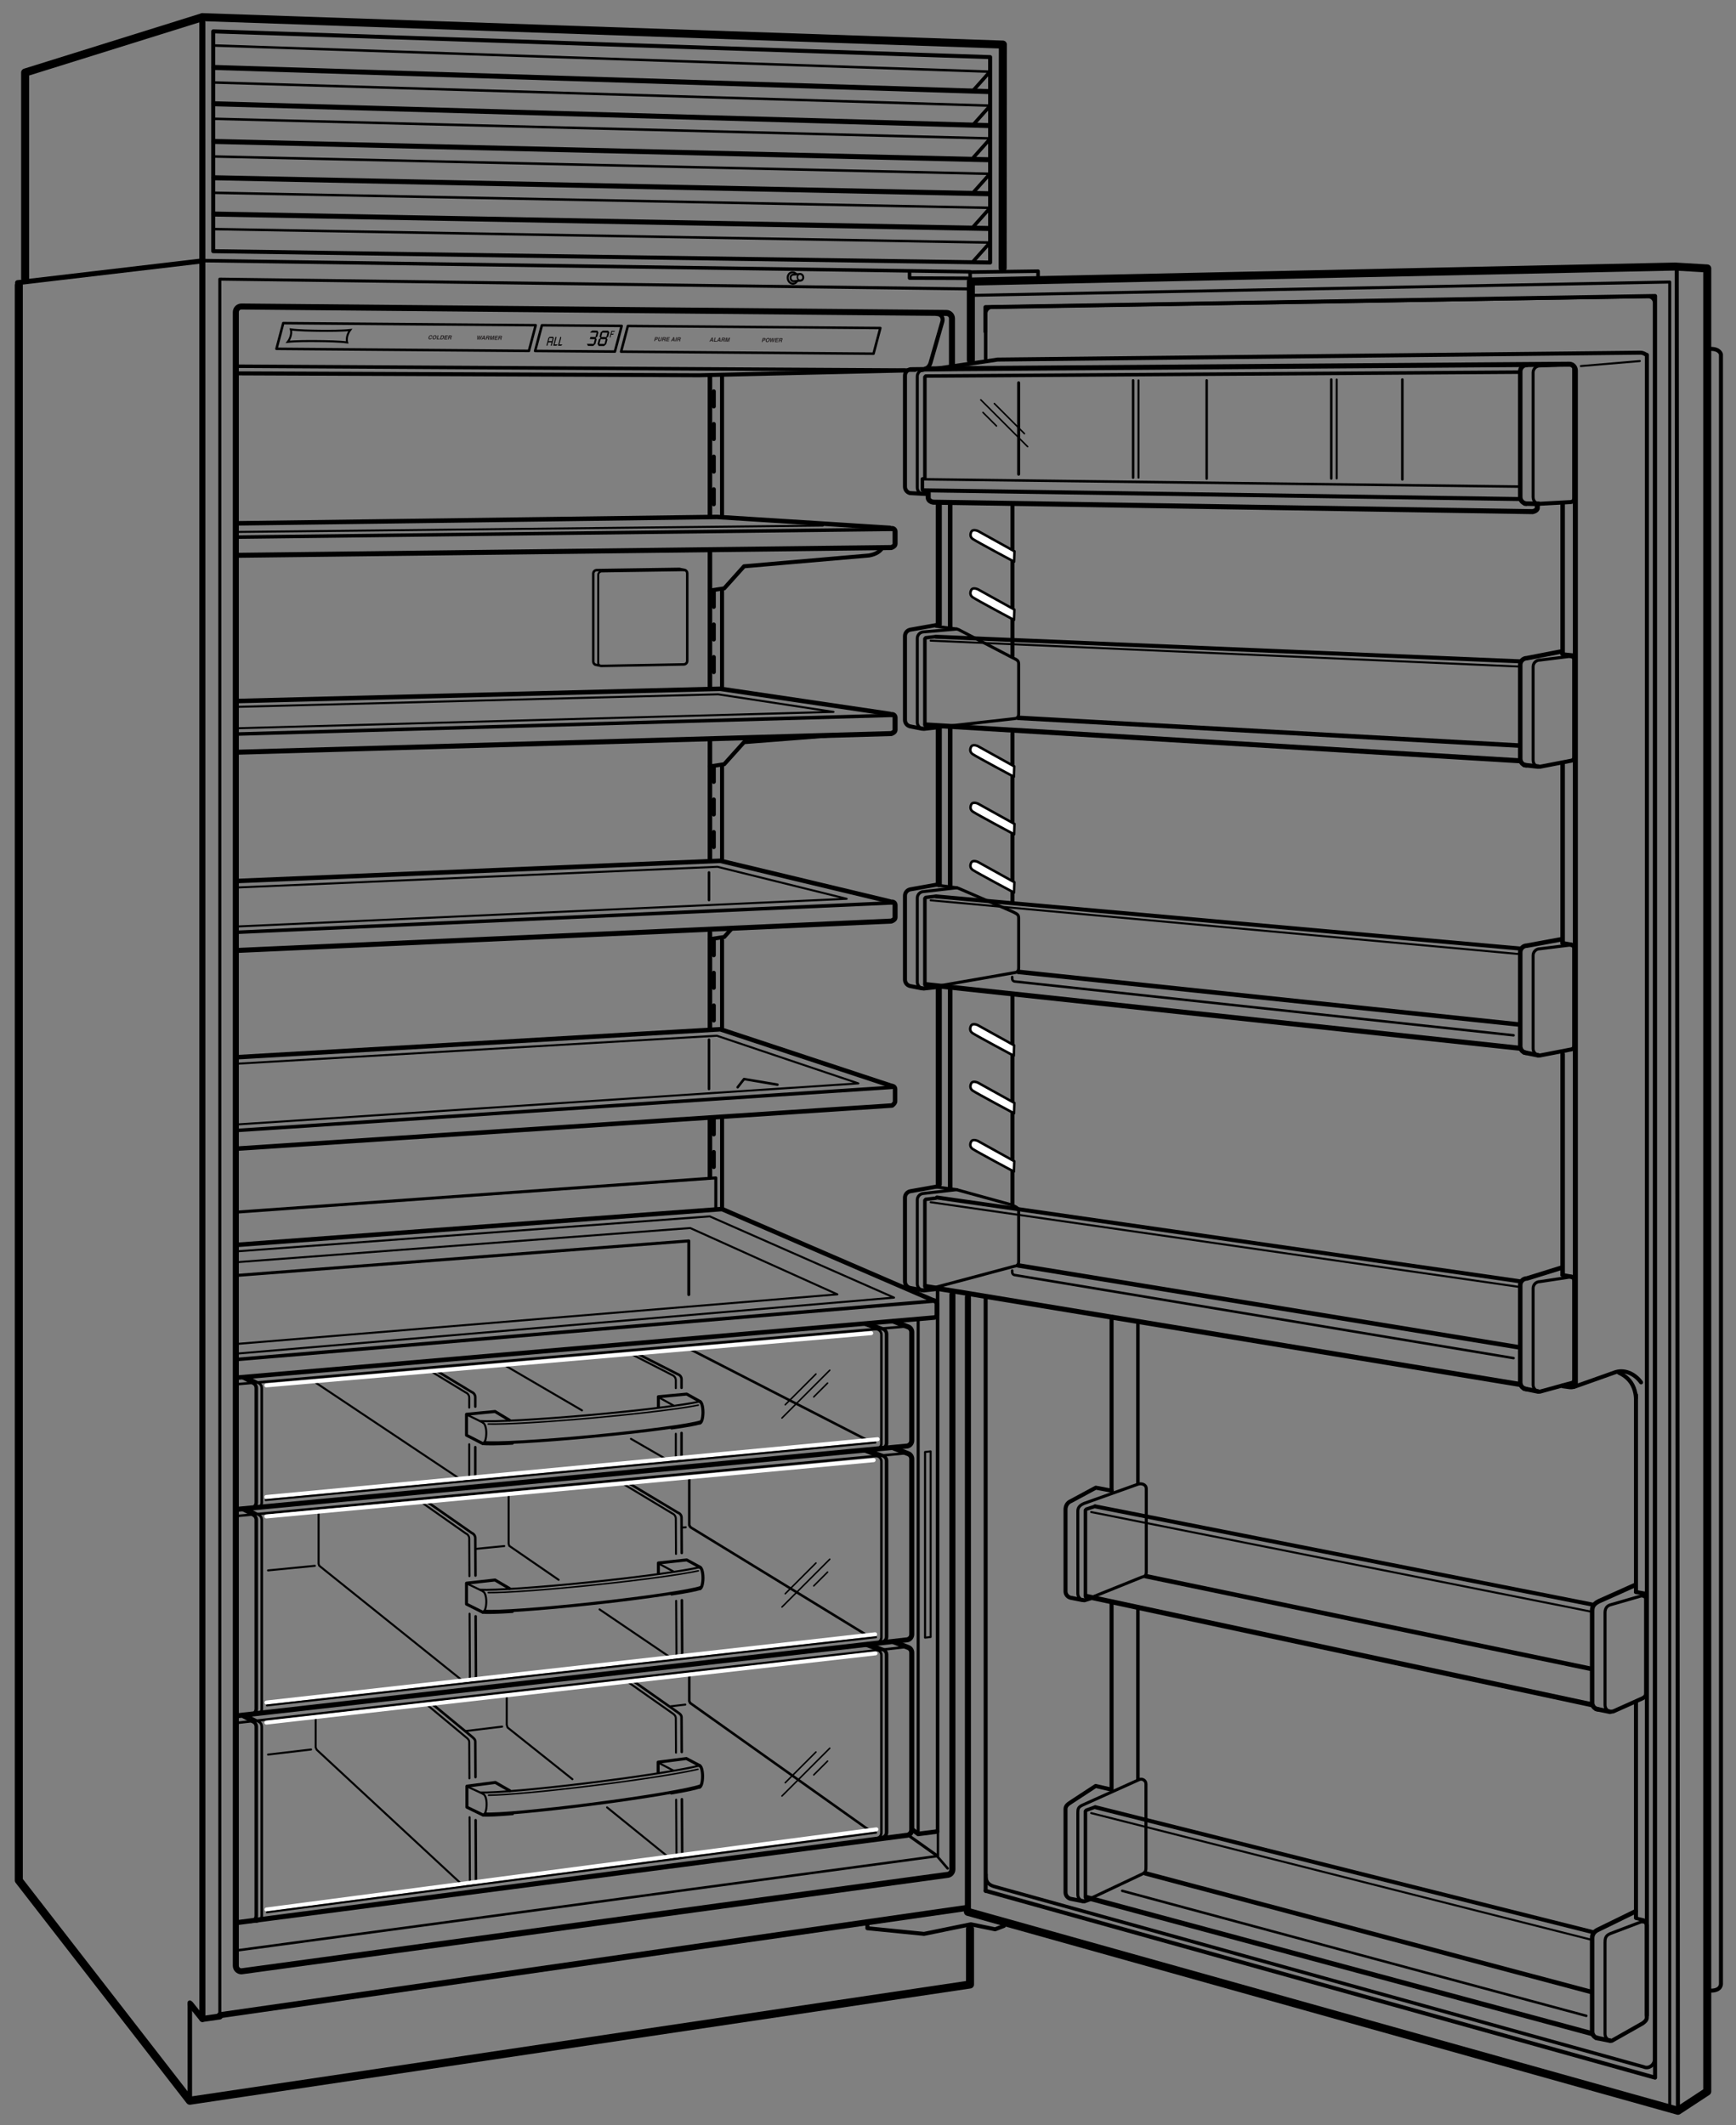<svg xmlns="http://www.w3.org/2000/svg" width="346" height="423.5"><rect width="100%" height="100%" fill="#808080" stroke="none"/><polygon fill="none" stroke="#000" stroke-width=".8" stroke-linecap="round" stroke-linejoin="round" stroke-miterlimit="2" points="197.344,52.32 197.344,11.383 42.503,6.25 42.503,50.062"/><line fill="none" stroke="#000" stroke-width=".7" stroke-linecap="round" stroke-linejoin="round" stroke-miterlimit="2" x1="40.312" y1="51.938" x2="193.333" y2="54.158"/><polyline fill="none" stroke="#000" stroke-width="1.6" stroke-linecap="round" stroke-linejoin="round" stroke-miterlimit="2" points="40.378,3.416 5.011,14.458 5.011,55.5"/><line fill="none" stroke="#000" stroke-width="1.2" stroke-linecap="round" stroke-linejoin="round" stroke-miterlimit="2" x1="40.336" y1="402.375" x2="40.327" y2="4.458"/><polyline fill="none" stroke="#000" stroke-width="1.6" stroke-linecap="round" stroke-linejoin="round" stroke-miterlimit="2" points="193.334,384.396 193.334,395.501 37.833,418.666 3.75,374.75 3.75,56.833"/><polyline fill="none" stroke="#000" stroke-width="1.2" stroke-linecap="round" stroke-linejoin="round" stroke-miterlimit="2" points="43.794,401.879 40.336,402.375 37.958,399.417"/><line fill="none" stroke="#000" stroke-width="1.2" stroke-linecap="round" stroke-linejoin="round" stroke-miterlimit="2" x1="192.667" y1="380.25" x2="43.794" y2="401.629"/><line fill="none" stroke="#000" stroke-width=".9" stroke-linecap="round" stroke-linejoin="round" stroke-miterlimit="2" x1="37.833" y1="399.125" x2="37.833" y2="418.666"/><polyline fill="none" stroke="#000" stroke-width="1.6" stroke-linecap="round" stroke-linejoin="round" stroke-miterlimit="2" points="40.378,3.416 199.881,8.887 199.837,53.417"/><line fill="none" stroke="#000" stroke-width=".7" stroke-linecap="round" stroke-linejoin="round" stroke-miterlimit="2" x1="197.17" y1="14.434" x2="194.041" y2="17.947"/><line fill="none" stroke="#000" stroke-width=".7" stroke-linecap="round" stroke-linejoin="round" stroke-miterlimit="2" x1="197.17" y1="21.265" x2="194.041" y2="24.779"/><line fill="none" stroke="#000" stroke-width=".7" stroke-linecap="round" stroke-linejoin="round" stroke-miterlimit="2" x1="197.17" y1="27.844" x2="194.041" y2="31.356"/><line fill="none" stroke="#000" stroke-width=".7" stroke-linecap="round" stroke-linejoin="round" stroke-miterlimit="2" x1="197.17" y1="34.781" x2="194.041" y2="38.294"/><line fill="none" stroke="#000" stroke-width=".7" stroke-linecap="round" stroke-linejoin="round" stroke-miterlimit="2" x1="197.17" y1="41.612" x2="194.041" y2="45.126"/><line fill="none" stroke="#000" stroke-width=".7" stroke-linecap="round" stroke-linejoin="round" stroke-miterlimit="2" x1="197.17" y1="48.498" x2="194.041" y2="52.011"/><line fill="none" stroke="#000" stroke-linecap="round" stroke-linejoin="round" stroke-miterlimit="2" x1="42.666" y1="13.444" x2="196.916" y2="18.247"/><line fill="none" stroke="#000" stroke-linecap="round" stroke-linejoin="round" stroke-miterlimit="2" x1="42.666" y1="20.68" x2="196.916" y2="25.025"/><line fill="none" stroke="#000" stroke-linecap="round" stroke-linejoin="round" stroke-miterlimit="2" x1="42.666" y1="28.193" x2="196.916" y2="31.833"/><line fill="none" stroke="#000" stroke-linecap="round" stroke-linejoin="round" stroke-miterlimit="2" x1="42.666" y1="35.427" x2="196.916" y2="38.612"/><line fill="none" stroke="#000" stroke-linecap="round" stroke-linejoin="round" stroke-miterlimit="2" x1="42.666" y1="42.663" x2="196.916" y2="45.532"/><line fill="none" stroke="#000" stroke-width=".5" stroke-linecap="round" stroke-linejoin="round" stroke-miterlimit="2" x1="42.503" y1="9.062" x2="197.043" y2="14.275"/><line fill="none" stroke="#000" stroke-width=".5" stroke-linecap="round" stroke-linejoin="round" stroke-miterlimit="2" x1="42.503" y1="16.436" x2="197.344" y2="21.054"/><line fill="none" stroke="#000" stroke-width=".5" stroke-linecap="round" stroke-linejoin="round" stroke-miterlimit="2" x1="42.503" y1="23.671" x2="197.344" y2="27.579"/><line fill="none" stroke="#000" stroke-width=".5" stroke-linecap="round" stroke-linejoin="round" stroke-miterlimit="2" x1="42.503" y1="31.185" x2="197.344" y2="34.64"/><line fill="none" stroke="#000" stroke-width=".5" stroke-linecap="round" stroke-linejoin="round" stroke-miterlimit="2" x1="42.503" y1="38.42" x2="197.344" y2="41.418"/><line fill="none" stroke="#000" stroke-width=".5" stroke-linecap="round" stroke-linejoin="round" stroke-miterlimit="2" x1="42.503" y1="45.655" x2="197.344" y2="48.338"/><line fill="none" stroke="#000" stroke-width=".5" stroke-linecap="round" stroke-linejoin="round" stroke-miterlimit="2" x1="186.834" y1="369.999" x2="188.875" y2="372.375"/><line fill="none" stroke="#000" stroke-width=".8" stroke-linecap="round" stroke-linejoin="round" stroke-miterlimit="2" x1="143.915" y1="222.554" x2="143.917" y2="240.958"/><line fill="none" stroke="#000" stroke-width=".8" stroke-linecap="round" stroke-linejoin="round" stroke-miterlimit="2" x1="143.912" y1="187.375" x2="143.914" y2="204.786"/><line fill="none" stroke="#000" stroke-width=".8" stroke-linecap="round" stroke-linejoin="round" stroke-miterlimit="2" x1="143.91" y1="152.479" x2="143.911" y2="171.125"/><line fill="none" stroke="#000" stroke-width=".8" stroke-linecap="round" stroke-linejoin="round" stroke-miterlimit="2" x1="143.909" y1="117.432" x2="143.909" y2="136.799"/><line fill="none" stroke="#000" stroke-width=".8" stroke-linecap="round" stroke-linejoin="round" stroke-miterlimit="2" x1="143.908" y1="75.074" x2="143.909" y2="102.593"/><line fill="none" stroke="#000" stroke-width=".8" stroke-linecap="round" stroke-linejoin="round" stroke-miterlimit="2" stroke-dasharray="3,3.5" x1="142.266" y1="223.084" x2="142.266" y2="234.625"/><line fill="none" stroke="#000" stroke-width=".8" stroke-linecap="round" stroke-linejoin="round" stroke-miterlimit="2" stroke-dasharray="3,3.5" x1="142.266" y1="187.375" x2="142.266" y2="205.131"/><line fill="none" stroke="#000" stroke-width=".8" stroke-linecap="round" stroke-linejoin="round" stroke-miterlimit="2" stroke-dasharray="3,3.5" x1="142.266" y1="152.825" x2="142.266" y2="171.466"/><line fill="none" stroke="#000" stroke-width=".8" stroke-linecap="round" stroke-linejoin="round" stroke-miterlimit="2" stroke-dasharray="3,3.5" x1="142.266" y1="117.95" x2="142.266" y2="136.972"/><line fill="none" stroke="#000" stroke-width=".8" stroke-linecap="round" stroke-linejoin="round" stroke-miterlimit="2" stroke-dasharray="3,3.5" x1="142.266" y1="78" x2="142.266" y2="102.597"/><line fill="none" stroke="#000" stroke-width=".5" stroke-linecap="round" stroke-linejoin="round" stroke-miterlimit="2" x1="141.309" y1="207.202" x2="141.309" y2="217.034"/><line fill="none" stroke="#000" stroke-width=".5" stroke-linecap="round" stroke-linejoin="round" stroke-miterlimit="2" x1="141.309" y1="173.881" x2="141.309" y2="179.375"/><path fill="none" stroke="#000" stroke-width="1.2" stroke-linecap="round" stroke-linejoin="round" stroke-miterlimit="2" d="M189.82 258v114.559c0 .617-.5 1.117-1.117 1.117L48.12 392.878c-.617 0-1.118-.5-1.118-1.117V62.206c0-.617.501-1.118 1.118-1.118l140.5 1.285c.617 0 1.117.5 1.117 1.118v9.746"/><line fill="none" stroke="#000" stroke-width=".9" stroke-linecap="round" stroke-linejoin="round" stroke-miterlimit="2" x1="141.495" y1="222.728" x2="141.495" y2="234.625"/><line fill="none" stroke="#000" stroke-width=".9" stroke-linecap="round" stroke-linejoin="round" stroke-miterlimit="2" x1="141.495" y1="185.875" x2="141.495" y2="205.162"/><line fill="none" stroke="#000" stroke-width=".9" stroke-linecap="round" stroke-linejoin="round" stroke-miterlimit="2" x1="141.495" y1="147.304" x2="141.495" y2="171.293"/><line fill="none" stroke="#000" stroke-width=".9" stroke-linecap="round" stroke-linejoin="round" stroke-miterlimit="2" x1="141.495" y1="110" x2="141.495" y2="136.799"/><line fill="none" stroke="#000" stroke-width=".9" stroke-linecap="round" stroke-linejoin="round" stroke-miterlimit="2" x1="141.495" y1="75" x2="141.495" y2="102.597"/><path fill="none" stroke="#000" stroke-width=".8" stroke-linecap="round" stroke-linejoin="round" stroke-miterlimit="2" d="M141.495 117.69l2.847-.431 3.953-4.398 24.926-2.156c1.468-.258 2.226-.901 2.616-1.483"/><polyline fill="none" stroke="#000" stroke-width=".5" stroke-linecap="round" stroke-linejoin="round" stroke-miterlimit="2" points="154.95,216.171 148.295,215.05 147.017,216.688"/><polyline fill="none" stroke="#000" stroke-width=".8" stroke-linecap="round" stroke-linejoin="round" stroke-miterlimit="2" points="164.75,146.625 148.295,147.908 144.342,152.307 141.495,152.738"/><line fill="none" stroke="#000" stroke-width=".4" stroke-linecap="round" stroke-linejoin="round" stroke-miterlimit="2" x1="164" y1="104.75" x2="47.645" y2="106.01"/><polyline fill="none" stroke="#000" stroke-width=".8" stroke-linecap="round" stroke-linejoin="round" stroke-miterlimit="2" points="145.656,185.276 144.342,186.739 141.495,187.17"/><polyline fill="none" stroke="#000" stroke-width=".9" stroke-linecap="round" stroke-linejoin="round" stroke-miterlimit="2" points="47.25,175.581 143.565,171.552 177.36,179.65"/><polyline fill="none" stroke="#000" stroke-width=".4" stroke-linecap="round" stroke-linejoin="round" stroke-miterlimit="2" points="47.25,176.875 143,172.75 168.75,179.125 47.427,184.639"/><path fill="none" stroke="#000" stroke-linecap="round" stroke-linejoin="round" stroke-miterlimit="2" d="M177.799 179.779c.33 0 .597.267.597.597v2.43c0 .329-.267.597-.763.763l-130.539 5.857"/><line fill="none" stroke="#000" stroke-width=".7" stroke-linecap="round" stroke-linejoin="round" stroke-miterlimit="2" x1="47.094" y1="185.803" x2="177.633" y2="179.945"/><polyline fill="none" stroke="#000" stroke-width=".9" stroke-linecap="round" stroke-linejoin="round" stroke-miterlimit="2" points="47.266,210.697 143.565,205.131 177.799,216.45"/><polyline fill="none" stroke="#000" stroke-width=".4" stroke-linecap="round" stroke-linejoin="round" stroke-miterlimit="2" points="47.266,211.992 142.885,206.42 171.084,215.917 46.761,224.13"/><path fill="none" stroke="#000" stroke-width=".9" stroke-linecap="round" stroke-linejoin="round" stroke-miterlimit="2" d="M177.799 216.45c.33 0 .597.268.597.596v2.432c0 .328-.267.596-.597.846l-130.538 8.594"/><line fill="none" stroke="#000" stroke-width=".7" stroke-linecap="round" stroke-linejoin="round" stroke-miterlimit="2" x1="47.261" y1="225.294" x2="177.799" y2="216.7"/><polyline fill="none" stroke="#000" stroke-width=".9" stroke-linecap="round" stroke-linejoin="round" stroke-miterlimit="2" points="47.245,139.711 143.565,137.273 177.36,142.279"/><polyline fill="none" stroke="#000" stroke-width=".4" stroke-linecap="round" stroke-linejoin="round" stroke-miterlimit="2" points="47.375,140.875 143.125,138.375 166.125,141.875 47.428,145.133"/><path fill="none" stroke="#000" stroke-linecap="round" stroke-linejoin="round" stroke-miterlimit="2" d="M177.799 142.408c.33 0 .597.268.597.597v2.43c0 .33-.267.597-.763.763L47.094 149.92"/><line fill="none" stroke="#000" stroke-width=".7" stroke-linecap="round" stroke-linejoin="round" stroke-miterlimit="2" x1="47.094" y1="146.297" x2="177.633" y2="142.574"/><polyline fill="none" stroke="#000" stroke-width=".9" stroke-linecap="round" stroke-linejoin="round" stroke-miterlimit="2" points="47.52,104.295 142.919,103.028 177.36,105.205"/><path fill="none" stroke="#000" stroke-linecap="round" stroke-linejoin="round" stroke-miterlimit="2" d="M177.799 105.333c.33 0 .597.268.597.597v2.43c0 .33-.267.597-.763.763l-130.539 1.549"/><line fill="none" stroke="#000" stroke-width=".7" stroke-linecap="round" stroke-linejoin="round" stroke-miterlimit="2" x1="47.094" y1="107.049" x2="177.633" y2="105.5"/><line fill="none" stroke="#000" stroke-width=".7" stroke-linecap="round" stroke-linejoin="round" stroke-miterlimit="2" x1="186.873" y1="365.042" x2="186.873" y2="257.135"/><polyline fill="none" stroke="#000" stroke-width=".5" stroke-linecap="round" stroke-linejoin="round" stroke-miterlimit="2" points="47.25,388.709 186.936,369.892 186.936,364.979"/><polyline fill="none" stroke="#000" stroke-width=".9" stroke-linecap="round" stroke-linejoin="round" stroke-miterlimit="2" points="47.417,248.083 143.899,240.958 186.375,259.312"/><polyline fill="none" stroke="#000" stroke-width=".4" stroke-linecap="round" stroke-linejoin="round" stroke-miterlimit="2" points="47.417,249.376 141.471,242.422 178.193,258.607 47.261,269.767"/><polyline fill="none" stroke="#000" stroke-width=".4" stroke-linecap="round" stroke-linejoin="round" stroke-miterlimit="2" points="47.417,251.532 137.572,244.745 166.895,257.961 47.391,267.825"/><path fill="none" stroke="#000" stroke-width=".9" stroke-linecap="round" stroke-linejoin="round" stroke-miterlimit="2" d="M47.261 274.554l138.854-11.964c.33 0 .598-.268.598-.596v-1.974s.037-.916-.755-.833"/><line fill="none" stroke="#000" stroke-width=".7" stroke-linecap="round" stroke-linejoin="round" stroke-miterlimit="2" x1="47.261" y1="270.931" x2="185.958" y2="259.312"/><path fill="none" stroke="#000" stroke-width=".5" stroke-linecap="round" stroke-linejoin="round" stroke-miterlimit="2" d="M51.057 300.575c.617 0 1.117-.5 1.117-1.117V276.62c0-.398-.209-.75-.524-.947"/><path fill="none" stroke="#000" stroke-width=".7" stroke-linecap="round" stroke-linejoin="round" stroke-miterlimit="2" d="M49.957 300.558c.617 0 1.117-.5 1.117-1.119V276.62c0-.367-.177-.693-.45-.896"/><path fill="none" stroke="#000" stroke-width=".7" stroke-linecap="round" stroke-linejoin="round" stroke-miterlimit="2" d="M175.588 288.699c.617 0 1.117-.5 1.117-1.119v-21.676c0-.459-.275-.854-.672-1.025l-3.068-1.16"/><path fill="none" stroke="#000" stroke-width=".5" stroke-linecap="round" stroke-linejoin="round" stroke-miterlimit="2" d="M174.555 288.795c.615 0 1.117-.5 1.117-1.117v-21.676c0-.469-.287-.869-.695-1.035l-2.66-.99"/><path fill="none" stroke="#000" stroke-linecap="round" stroke-linejoin="round" stroke-miterlimit="2" d="M178.139 263.33l2.846 1.105c.428.156.734.566.734 1.049v21.611c0 .619-.5 1.119-1.117 1.119l-133.47 12.601"/><line fill="none" stroke="#000" stroke-width=".5" stroke-linecap="round" stroke-linejoin="round" stroke-miterlimit="2" x1="47.455" y1="275.847" x2="180.469" y2="264.365"/><line fill="none" stroke="#000" stroke-width=".5" stroke-linecap="round" stroke-linejoin="round" stroke-miterlimit="2" x1="51.649" y1="275.673" x2="49.525" y2="274.554"/><line fill="none" stroke="#000" stroke-width=".7" stroke-linecap="round" stroke-linejoin="round" stroke-miterlimit="2" x1="50.624" y1="275.724" x2="48.49" y2="274.618"/><line fill="none" stroke="#000" stroke-width=".5" stroke-linecap="round" stroke-linejoin="round" stroke-miterlimit="2" x1="172.667" y1="286.917" x2="137.75" y2="269.001"/><path fill="none" stroke="#000" stroke-width=".4" stroke-linecap="round" stroke-linejoin="round" stroke-miterlimit="2" d="M134.694 276.648v-1.56c0-.467-.287-.867-.694-1.035l-8.25-4.22M133.576 291.267c.616 0 1.118-.5 1.118-1.117v-4.399"/><path fill="none" stroke="#000" stroke-width=".5" stroke-linecap="round" stroke-linejoin="round" stroke-miterlimit="2" d="M135.836 276.584v-1.69c0-.467-.287-.867-.781-1.035l-8.098-4.112M134.718 291.159c.617 0 1.118-.5 1.118-1.119v-4.456"/><path fill="none" stroke="#000" stroke-width=".4" stroke-linecap="round" stroke-linejoin="round" stroke-miterlimit="2" d="M93.523 280.527v-1.97c0-.467-.287-.869-.694-1.035l-6.746-4.105M92.405 295.079c.617 0 1.118-.5 1.118-1.117v-6.128"/><path fill="none" stroke="#000" stroke-width=".5" stroke-linecap="round" stroke-linejoin="round" stroke-miterlimit="2" d="M94.73 280.334v-1.862c0-.467-.287-.869-.694-1.035l-6.874-4.148M93.612 294.907c.616 0 1.118-.5 1.118-1.117v-5.373"/><line fill="none" stroke="#000" stroke-width=".4" stroke-linecap="round" stroke-linejoin="round" stroke-miterlimit="2" x1="92.167" y1="295.084" x2="62.833" y2="275.501"/><line fill="none" stroke="#000" stroke-width=".4" stroke-linecap="round" stroke-linejoin="round" stroke-miterlimit="2" x1="133.25" y1="291.084" x2="125.75" y2="286.751"/><line fill="none" stroke="#000" stroke-width=".4" stroke-linecap="round" stroke-linejoin="round" stroke-miterlimit="2" x1="116" y1="281.084" x2="100.583" y2="272.084"/><path fill="none" stroke="#000" stroke-width=".7" stroke-linecap="round" stroke-linejoin="round" stroke-miterlimit="2" d="M175.588 327.319c.617 0 1.117-.5 1.117-1.117v-35.034c0-.459-.275-.854-.672-1.025l-3.068-1.16"/><path fill="none" stroke="#000" stroke-width=".5" stroke-linecap="round" stroke-linejoin="round" stroke-miterlimit="2" d="M174.555 327.417c.615 0 1.117-.502 1.117-1.119v-35.032c0-.467-.287-.867-.695-1.035l-2.66-.988"/><path fill="none" stroke="#000" stroke-linecap="round" stroke-linejoin="round" stroke-miterlimit="2" d="M178.139 288.594l2.846 1.107c.428.154.734.566.734 1.049v34.968c0 .617-.5 1.117-1.117 1.117l-133.47 15.123"/><line fill="none" stroke="#000" stroke-width=".5" stroke-linecap="round" stroke-linejoin="round" stroke-miterlimit="2" x1="47.455" y1="302.11" x2="180.469" y2="289.629"/><path fill="none" stroke="#000" stroke-width=".5" stroke-linecap="round" stroke-linejoin="round" stroke-miterlimit="2" d="M51.057 341.716c.617 0 1.117-.5 1.117-1.117v-37.715c0-.398-.209-.75-.524-.947"/><path fill="none" stroke="#000" stroke-width=".7" stroke-linecap="round" stroke-linejoin="round" stroke-miterlimit="2" d="M49.957 341.698c.617 0 1.117-.5 1.117-1.117v-37.697c0-.367-.177-.693-.45-.896"/><line fill="none" stroke="#000" stroke-width=".5" stroke-linecap="round" stroke-linejoin="round" stroke-miterlimit="2" x1="51.649" y1="301.937" x2="49.525" y2="300.815"/><line fill="none" stroke="#000" stroke-width=".7" stroke-linecap="round" stroke-linejoin="round" stroke-miterlimit="2" x1="50.624" y1="301.987" x2="48.49" y2="300.88"/><polyline fill="none" stroke="#000" stroke-width=".5" stroke-linecap="round" stroke-linejoin="round" stroke-miterlimit="2" points="172.264,325.583 137.625,304.375 137.375,303.958 137.375,294.875"/><path fill="none" stroke="#000" stroke-width=".4" stroke-linecap="round" stroke-linejoin="round" stroke-miterlimit="2" d="M134.734 309.694l-.04-7.031c0-.467-.287-.867-.694-1.035l-10.04-6.042M133.705 330.657c.617 0 1.118-.5 1.118-1.117l-.06-10.496"/><path fill="none" stroke="#000" stroke-width=".5" stroke-linecap="round" stroke-linejoin="round" stroke-miterlimit="2" d="M135.876 309.501l-.04-7.033c0-.467-.287-.867-.781-1.035l-9.888-5.933M134.848 330.55c.616 0 1.118-.502 1.118-1.119l-.06-10.514"/><path fill="none" stroke="#000" stroke-width=".4" stroke-linecap="round" stroke-linejoin="round" stroke-miterlimit="2" d="M93.563 314.126l-.04-7.486c0-.467-.287-.867-.694-1.035l-9.032-6.349M92.535 335.237c.616 0 1.117-.5 1.117-1.117l-.062-12.514"/><path fill="none" stroke="#000" stroke-width=".5" stroke-linecap="round" stroke-linejoin="round" stroke-miterlimit="2" d="M94.769 314.001l-.038-7.447c0-.467-.287-.867-.694-1.035l-9.161-6.394M93.741 335.151c.617 0 1.118-.5 1.118-1.117l-.062-11.909"/><polyline fill="none" stroke="#000" stroke-width=".4" stroke-linecap="round" stroke-linejoin="round" stroke-miterlimit="2" points="92.535,335.237 63.625,312.042 63.5,311.667 63.5,301.125"/><line fill="none" stroke="#000" stroke-width=".4" stroke-linecap="round" stroke-linejoin="round" stroke-miterlimit="2" x1="133.841" y1="330.478" x2="119.5" y2="320.75"/><polyline fill="none" stroke="#000" stroke-width=".4" stroke-linecap="round" stroke-linejoin="round" stroke-miterlimit="2" points="111.341,314.853 101.5,308.083 101.375,307.667 101.375,297.667"/><path fill="none" stroke="#000" stroke-width=".7" stroke-linecap="round" stroke-linejoin="round" stroke-miterlimit="2" d="M175.588 366.273c.617 0 1.117-.502 1.117-1.119v-35.366c0-.459-.275-.854-.672-1.025l-3.068-1.16"/><path fill="none" stroke="#000" stroke-width=".5" stroke-linecap="round" stroke-linejoin="round" stroke-miterlimit="2" d="M174.555 366.369c.615 0 1.117-.5 1.117-1.117v-35.366c0-.467-.287-.869-.695-1.035l-2.66-.99"/><path fill="none" stroke="#000" stroke-linecap="round" stroke-linejoin="round" stroke-miterlimit="2" d="M178.139 327.214l2.846 1.105c.428.156.734.568.734 1.049v35.302c0 .619-.5 1.119-1.117 1.119l-133.47 17.396"/><line fill="none" stroke="#000" stroke-width=".5" stroke-linecap="round" stroke-linejoin="round" stroke-miterlimit="2" x1="47.455" y1="343.337" x2="180.469" y2="328.249"/><path fill="none" stroke="#000" stroke-width=".5" stroke-linecap="round" stroke-linejoin="round" stroke-miterlimit="2" d="M51.057 382.944c.617 0 1.117-.5 1.117-1.119V344.11c0-.398-.209-.75-.524-.947"/><path fill="none" stroke="#000" stroke-width=".7" stroke-linecap="round" stroke-linejoin="round" stroke-miterlimit="2" d="M49.957 382.925c.617 0 1.117-.5 1.117-1.117V344.11c0-.365-.177-.693-.45-.896"/><line fill="none" stroke="#000" stroke-width=".5" stroke-linecap="round" stroke-linejoin="round" stroke-miterlimit="2" x1="51.649" y1="343.163" x2="49.525" y2="342.044"/><line fill="none" stroke="#000" stroke-width=".7" stroke-linecap="round" stroke-linejoin="round" stroke-miterlimit="2" x1="50.624" y1="343.214" x2="48.49" y2="342.108"/><polyline fill="none" stroke="#000" stroke-width=".5" stroke-linecap="round" stroke-linejoin="round" stroke-miterlimit="2" points="173.084,364.646 137.562,339.406 137.375,339.021 137.375,333.822"/><path fill="none" stroke="#000" stroke-width=".4" stroke-linecap="round" stroke-linejoin="round" stroke-miterlimit="2" d="M134.732 349.296l-.038-6.824c0-.467-.256-.763-.694-1.035l-8.917-6.27M133.705 370.466c.617 0 1.118-.5 1.118-1.119l-.061-10.679"/><path fill="none" stroke="#000" stroke-width=".5" stroke-linecap="round" stroke-linejoin="round" stroke-miterlimit="2" d="M135.877 349.167l-.041-6.891c0-.467-.314-.734-.781-1.035l-8.764-6.162M134.848 370.356c.616 0 1.118-.5 1.118-1.117l-.059-10.655"/><path fill="none" stroke="#000" stroke-width=".4" stroke-linecap="round" stroke-linejoin="round" stroke-miterlimit="2" d="M93.562 354.425l-.039-7.205c0-.467-.314-.74-.694-1.035L85 339.667M92.535 375.817c.616 0 1.117-.5 1.117-1.117l-.062-12.534"/><path fill="none" stroke="#000" stroke-width=".5" stroke-linecap="round" stroke-linejoin="round" stroke-miterlimit="2" d="M94.769 354.167l-.038-7.033c0-.467-.292-.675-.694-1.035l-7.958-6.561M93.741 375.731c.617 0 1.118-.5 1.118-1.117l-.062-11.863"/><polyline fill="none" stroke="#000" stroke-width=".4" stroke-linecap="round" stroke-linejoin="round" stroke-miterlimit="2" points="92,375.5 63.125,348.719 62.917,348.261 62.917,342.177"/><line fill="none" stroke="#000" stroke-width=".4" stroke-linecap="round" stroke-linejoin="round" stroke-miterlimit="2" x1="133.083" y1="370.001" x2="120.996" y2="360.209"/><polyline fill="none" stroke="#000" stroke-width=".6" stroke-linecap="round" stroke-linejoin="round" stroke-miterlimit="2" points="47.417,254.167 137.282,247.31 137.282,258.003"/><path fill="none" stroke="#000" stroke-width=".8" stroke-linecap="round" stroke-linejoin="round" stroke-miterlimit="2" d="M183.579 73.765c.831.008 1.67-.645 1.88-1.46l2.367-8.229c.21-.816-.291-1.484-1.122-1.492"/><line fill="none" stroke="#000" stroke-width=".7" stroke-linecap="round" stroke-linejoin="round" stroke-miterlimit="2" x1="47.218" y1="72.987" x2="182.412" y2="73.765"/><polyline fill="none" stroke="#000" stroke-width=".8" stroke-linecap="round" stroke-linejoin="round" stroke-miterlimit="2" points="180.374,73.838 139.324,74.789 47.196,74.41"/><line fill="none" stroke="#000" stroke-width=".6" stroke-linecap="round" stroke-linejoin="round" stroke-miterlimit="2" x1="186.709" y1="369.792" x2="181.375" y2="366"/><polyline fill="none" stroke="#000" stroke-width=".8" stroke-linecap="round" stroke-linejoin="round" stroke-miterlimit="2" points="172.876,383.041 172.876,384.291 184.167,385.416 193.5,383.5 198.334,384.5 200.084,383.832"/><line fill="none" stroke="#000" stroke-linecap="round" stroke-linejoin="round" stroke-miterlimit="2" x1="39.792" y1="52.062" x2="3.5" y2="56.333"/><polyline fill="none" stroke="#000" stroke-width=".9" stroke-linecap="round" stroke-linejoin="round" stroke-miterlimit="2" points="186.584,365.042 183,365.499 181.782,364.58"/><line fill="none" stroke="#000" stroke-width=".6" stroke-linecap="round" stroke-linejoin="round" stroke-miterlimit="2" x1="183" y1="262.833" x2="183" y2="365"/><polygon fill="none" stroke="#000" stroke-width=".4" stroke-linecap="round" stroke-linejoin="round" stroke-miterlimit="2" points="185.483,326.25 184.37,326.375 184.37,289.375 185.483,289.25"/><polyline fill="none" stroke="#000" stroke-width=".6" stroke-linecap="round" stroke-linejoin="round" stroke-miterlimit="2" points="131.219,280.363 131.219,278.362 136.871,277.833 139.566,279.34"/><path fill="none" stroke="#000" stroke-width=".6" stroke-linecap="round" stroke-linejoin="round" stroke-miterlimit="2" d="M139.457 279.327c.36 0 .653.96.653 2.139 0 1.183-.293 2.143-.653 2.143"/><line fill="none" stroke="#000" stroke-width=".4" stroke-linecap="round" stroke-linejoin="round" stroke-miterlimit="2" x1="131.32" y1="278.499" x2="134.283" y2="280.138"/><path fill="none" stroke="#000" stroke-width=".4" stroke-linecap="round" stroke-linejoin="round" stroke-miterlimit="2" d="M133.833 284.696c2.898-.402 4.963-.771 5.767-1.038"/><polyline fill="none" stroke="#000" stroke-width=".6" stroke-linecap="round" stroke-linejoin="round" stroke-miterlimit="2" points="101.542,283.042 98.667,281.305 92.982,281.857 92.982,286.036 96.215,287.701"/><line fill="none" stroke="#000" stroke-width=".4" stroke-linecap="round" stroke-linejoin="round" stroke-miterlimit="2" x1="96.256" y1="283.515" x2="93.07" y2="281.948"/><path fill="none" stroke="#000" stroke-width=".4" stroke-linecap="round" stroke-linejoin="round" stroke-miterlimit="2" d="M96.256 287.629c.366 0 .665-.909.665-2.036 0-1.12-.311-1.915-.665-2.029M96.215 287.79c.835.116 2.97.087 5.951-.066"/><path fill="none" stroke="#000" stroke-width=".3" stroke-linecap="round" stroke-linejoin="round" stroke-miterlimit="2" d="M97.314 283.804c3.419.08 11.548-.379 21.004-1.23 9.435-.848 17.496-1.847 20.863-2.535"/><path fill="none" stroke="#000" stroke-width=".4" stroke-linecap="round" stroke-linejoin="round" stroke-miterlimit="2" d="M95.704 283.202c2.774.195 11.651-.276 22.14-1.221 10.05-.904 18.563-1.971 21.632-2.662"/><path fill="none" stroke="#000" stroke-width=".6" stroke-linecap="round" stroke-linejoin="round" stroke-miterlimit="2" d="M96.584 287.493c2.386.24 11.137-.246 21.531-1.234 10.667-1.016 19.529-2.225 21.542-2.899"/><g fill="none" stroke="#000" stroke-linecap="round" stroke-linejoin="round" stroke-miterlimit="2"><polyline stroke-width=".6" points="131.219,313.496 131.219,311.495 136.871,310.888 139.566,312.357"/><path stroke-width=".6" d="M139.457 312.346c.36-.004.653.951.653 2.131 0 1.182-.293 2.146-.653 2.15"/><line stroke-width=".4" x1="131.32" y1="311.631" x2="134.283" y2="313.229"/><path stroke-width=".4" d="M133.833 317.793c2.898-.442 4.963-.839 5.767-1.117"/><polyline stroke-width=".6" points="101.542,316.584 98.667,314.887 92.982,315.518 92.982,319.696 96.215,321.316"/><line stroke-width=".4" x1="96.256" y1="317.13" x2="93.07" y2="315.607"/><path stroke-width=".4" d="M96.256 321.244c.366-.006.665-.918.665-2.045 0-1.121-.311-1.911-.665-2.021M96.215 321.406c.835.104 2.97.045 5.951-.148"/><path stroke-width=".3" d="M97.314 317.404c3.419.033 11.548-.539 21.004-1.521 9.435-.978 17.496-2.088 20.863-2.823"/><path stroke-width=".4" d="M95.704 316.824c2.774.158 11.651-.437 22.14-1.525 10.05-1.043 18.563-2.227 21.632-2.961"/><path stroke-width=".6" d="M96.584 321.104c2.386.207 11.137-.399 21.531-1.531 10.667-1.162 19.529-2.494 21.542-3.196"/></g><g fill="none" stroke="#000" stroke-linecap="round" stroke-linejoin="round" stroke-miterlimit="2"><polyline stroke-width=".6" points="131.169,353.199 131.168,351.191 136.802,350.471 139.489,351.893"/><path stroke-width=".6" d="M139.38 351.883c.359-.011.652.941.652 2.125.001 1.186-.291 2.159-.65 2.17"/><line stroke-width=".4" x1="131.27" y1="351.326" x2="134.223" y2="352.87"/><path stroke-width=".4" d="M133.777 357.458c2.889-.5 4.946-.938 5.747-1.233"/><polyline stroke-width=".6" points="101.591,356.88 98.725,355.234 93.06,355.979 93.062,360.171 96.284,361.732"/><line stroke-width=".4" x1="96.323" y1="357.531" x2="93.147" y2="356.066"/><path stroke-width=".4" d="M96.325 361.659c.365-.013.663-.934.662-2.064 0-1.125-.311-1.911-.664-2.015M96.284 361.822c.833.088 2.96-.013 5.932-.266"/><path stroke-width=".3" d="M97.378 357.786c3.408-.034 11.51-.768 20.934-1.938 9.403-1.165 17.438-2.438 20.793-3.241"/><path stroke-width=".4" d="M95.772 357.235c2.765.104 11.613-.666 22.067-1.965 10.016-1.243 18.501-2.599 21.559-3.396"/><path stroke-width=".6" d="M96.653 361.512c2.378.161 11.1-.62 21.459-1.96 10.631-1.375 19.464-2.885 21.47-3.629"/></g><line fill="none" stroke="#FFF" stroke-width=".8" stroke-linecap="round" stroke-linejoin="round" stroke-miterlimit="2" x1="53.081" y1="276.097" x2="173.633" y2="265.69"/><line fill="none" stroke="#FFF" stroke-width=".8" stroke-linecap="round" stroke-linejoin="round" stroke-miterlimit="2" x1="53.08" y1="298.347" x2="174.917" y2="286.833"/><line fill="none" stroke="#FFF" stroke-width=".8" stroke-linecap="round" stroke-linejoin="round" stroke-miterlimit="2" x1="53.081" y1="302.222" x2="174.125" y2="291"/><line fill="none" stroke="#FFF" stroke-width=".8" stroke-linecap="round" stroke-linejoin="round" stroke-miterlimit="2" x1="53.122" y1="339.306" x2="174.417" y2="325.709"/><line fill="none" stroke="#FFF" stroke-width=".8" stroke-linecap="round" stroke-linejoin="round" stroke-miterlimit="2" x1="53.122" y1="380.556" x2="174.667" y2="364.584"/><line fill="none" stroke="#000" stroke-width=".4" stroke-linecap="round" stroke-linejoin="round" stroke-miterlimit="2" x1="52.953" y1="298.962" x2="174.473" y2="287.494"/><line fill="none" stroke="#000" stroke-width=".4" stroke-linecap="round" stroke-linejoin="round" stroke-miterlimit="2" x1="53.212" y1="339.886" x2="174.602" y2="326.288"/><line fill="none" stroke="#000" stroke-width=".4" stroke-linecap="round" stroke-linejoin="round" stroke-miterlimit="2" x1="62.75" y1="312.062" x2="53.423" y2="312.975"/><line fill="none" stroke="#000" stroke-width=".4" stroke-linecap="round" stroke-linejoin="round" stroke-miterlimit="2" x1="62" y1="348.667" x2="53.426" y2="349.679"/><line fill="none" stroke="#000" stroke-width=".4" stroke-linecap="round" stroke-linejoin="round" stroke-miterlimit="2" x1="100.087" y1="344.106" x2="92.75" y2="345"/><line fill="none" stroke="#000" stroke-width=".4" stroke-linecap="round" stroke-linejoin="round" stroke-miterlimit="2" x1="136.59" y1="339.719" x2="133.688" y2="340.062"/><line fill="none" stroke="#000" stroke-width=".4" stroke-linecap="round" stroke-linejoin="round" stroke-miterlimit="2" x1="100.5" y1="308.125" x2="94.812" y2="308.688"/><line fill="none" stroke="#000" stroke-width=".4" stroke-linecap="round" stroke-linejoin="round" stroke-miterlimit="2" x1="136.667" y1="304.375" x2="136.002" y2="304.44"/><polyline fill="none" stroke="#000" stroke-width=".4" stroke-linecap="round" stroke-linejoin="round" stroke-miterlimit="2" points="114.083,354.584 101.167,344.292 101,343.751 101,337.917"/><line fill="none" stroke="#000" stroke-width=".4" stroke-linecap="round" stroke-linejoin="round" stroke-miterlimit="2" x1="53.212" y1="381.114" x2="174.602" y2="365.24"/><line fill="none" stroke="#FFF" stroke-width=".8" stroke-linecap="round" stroke-linejoin="round" stroke-miterlimit="2" x1="53.081" y1="343.305" x2="174.5" y2="329.501"/><g fill="none" stroke="#000" stroke-width=".3" stroke-linecap="round" stroke-linejoin="round" stroke-miterlimit="2"><line x1="156.5" y1="317.625" x2="162.625" y2="311.5"/><line x1="162.188" y1="316.062" x2="164.938" y2="313.312"/><line x1="155.854" y1="320.271" x2="165.375" y2="310.75"/></g><g fill="none" stroke="#000" stroke-width=".3" stroke-linecap="round" stroke-linejoin="round" stroke-miterlimit="2"><line x1="156.5" y1="355.292" x2="162.625" y2="349.167"/><line x1="162.188" y1="353.729" x2="164.938" y2="350.979"/><line x1="155.854" y1="357.938" x2="165.375" y2="348.417"/></g><g fill="none" stroke="#000" stroke-width=".3" stroke-linecap="round" stroke-linejoin="round" stroke-miterlimit="2"><line x1="156.5" y1="279.959" x2="162.625" y2="273.834"/><line x1="162.188" y1="278.396" x2="164.938" y2="275.646"/><line x1="155.854" y1="282.604" x2="165.375" y2="273.084"/></g><polygon fill="none" stroke="#000" stroke-width=".5" stroke-linecap="round" stroke-linejoin="round" stroke-miterlimit="2" points="174.104,70.492 123.786,70.081 125.139,64.964 175.458,65.375"/><polygon fill="none" stroke="#000" stroke-width=".5" stroke-linecap="round" stroke-linejoin="round" stroke-miterlimit="2" points="105.418,69.931 55.1,69.52 56.453,64.402 106.772,64.814"/><polygon fill="none" stroke="#000" stroke-width=".5" stroke-linecap="round" stroke-linejoin="round" stroke-miterlimit="2" points="122.551,70.071 106.653,69.94 108.006,64.824 123.905,64.954"/><g><path d="M109.303 67.356l.256-.237.68.006.13.24-.401 1.518-.202-.001.172-.65-.664-.005-.172.649-.202-.001.403-1.519zm.034.631l.664.005.167-.63-.664-.005-.167.63zM110.743 67.099l.173.11-.381 1.439.618.005-.254.237-.628-.005.472-1.786zM111.693 67.106l.173.111-.381 1.439.618.005-.254.237-.628-.005.472-1.787z"/></g><g><path d="M117.671 67.162l1.01.008.232-.877-1.328-.011.443-.414 1.029.009.211.411-.207.781-.333.285.188.262-.246.929-.427.406-1.051-.009-.222-.419 1.349.011.25-.947-1.01-.009.112-.416zM119.347 67.636l.341-.267-.191-.298.22-.833.433-.353 1.052.008.245.359-.221.833-.342.293.192.271-.246.93-.442.387-1.052-.008-.236-.393.247-.929zm.478-.466l1.023.008.23-.868-1.023-.008-.23.868zm-.364 1.373l1.023.008.252-.956-1.023-.008-.252.956zM121.856 65.95l.75.006-.187.177-.458-.004-.103.391.518.005-.193.177-.372-.003-.151.569-.153-.001.349-1.317z"/></g><g><path fill="#231F20" d="M130.542 67.987l-.167-.001.212-.803.364.003c.155.001.222.102.181.26-.02.073-.108.255-.323.253l-.191-.001-.076.289zm.269-.426c.125 0 .148-.089.158-.125.021-.078-.015-.11-.118-.111l-.133-.001-.062.236.155.001zM131.831 67.716c-.056.211-.207.301-.407.299-.074 0-.179-.019-.228-.099-.031-.049-.031-.114-.011-.194l.141-.532.17.001-.137.521c-.03.112.021.162.099.162.115.001.176-.054.201-.151l.14-.529.17.001-.138.521zM132.132 67.197l.404.003c.212.002.209.16.191.229-.023.088-.088.164-.174.19.058.029.087.054.047.204-.031.117-.039.146-.006.16l-.006.021-.186-.001c-.001-.039.003-.08.025-.163.029-.109.034-.152-.089-.153l-.173-.001-.083.314-.162-.001.212-.802zm.265.355c.086 0 .136-.028.157-.107.011-.042.009-.106-.087-.107l-.209-.001-.057.214.196.001zM133.482 67.35l-.423-.003-.044.168.389.002-.038.142-.389-.002-.055.208.443.003-.038.142-.607-.005.212-.802.586.005-.036.142zM133.886 68.015l-.176-.001.496-.8.193.002.069.804-.182-.002-.007-.166-.294-.002-.099.165zm.18-.304l.202.001-.014-.318h-.002l-.186.317zM134.727 68.021l-.167-.001.212-.802.167.002-.212.801zM135.096 67.221l.403.003c.212.001.209.16.191.229-.024.088-.088.164-.174.19.059.029.087.054.047.204-.031.117-.039.146-.006.16l-.006.021-.185-.001c-.001-.038.003-.08.024-.162.029-.109.034-.152-.089-.153l-.172-.002-.083.314-.164-.001.214-.802zm.264.356c.087.001.137-.029.158-.108.011-.043.01-.106-.088-.106l-.208-.002-.057.215.195.001z"/></g><g><path fill="#231F20" d="M151.986 68.163l-.167-.002.212-.802.367.002c.153.002.221.102.179.259-.019.073-.108.256-.322.253l-.192-.001-.077.291zm.267-.427c.125.001.148-.088.158-.125.021-.077-.015-.111-.117-.112h-.132l-.062.236.153.001zM153.126 67.347c.105.001.372.049.272.426-.1.375-.389.419-.496.418-.105-.001-.372-.049-.272-.425.1-.377.391-.419.496-.419zm-.186.702c.09 0 .231-.054.291-.278.06-.225-.053-.281-.142-.282-.09 0-.231.054-.291.278-.06.225.053.281.142.282zM153.515 67.372l.18.001c-.015.439-.019.495-.028.586h.002c.037-.083.07-.165.266-.584l.178.001c-.024.44-.028.483-.036.586h.002c.033-.075.064-.145.285-.585l.168.001-.438.801-.158-.001c.021-.395.027-.472.041-.627h-.004c-.063.154-.092.212-.287.625l-.155-.001-.016-.803zM155.181 67.527l-.424-.003-.045.168.39.003-.038.142-.389-.003-.055.208.441.003-.037.143-.606-.005.213-.803.587.005-.037.142zM155.373 67.386l.402.003c.213.001.21.16.192.229-.024.088-.088.164-.175.19.058.03.086.054.047.204-.03.117-.038.146-.005.16l-.006.021-.187-.002c.001-.038.005-.08.026-.162.029-.109.033-.152-.088-.153l-.175-.001-.083.314-.162-.002.214-.801zm.266.356c.087.001.136-.028.157-.107.012-.042.009-.105-.089-.106l-.208-.001-.057.214h.197z"/></g><g><path fill="#231F20" d="M141.555 68.077l-.176-.001.497-.8.193.001.067.804-.181-.001-.008-.166-.294-.002-.098.165zm.18-.303l.203.002-.015-.318h-.002l-.186.316zM142.449 67.939l.396.003-.038.146-.563-.005.212-.802.167.001-.174.657zM143.035 68.089l-.175-.001.497-.799.193.001.067.805-.181-.002-.006-.166-.296-.002-.099.164zm.182-.303l.203.001-.016-.317h-.002l-.185.316zM143.938 67.293l.402.003c.213.001.209.16.191.229-.023.088-.087.164-.173.19.058.029.086.054.047.204-.032.117-.039.146-.006.16l-.006.021-.185-.001c-.001-.038.004-.08.025-.162.029-.109.033-.152-.091-.153l-.171-.002-.083.314-.164-.001.214-.802zm.264.356c.088.001.138-.029.159-.108.011-.043.008-.106-.088-.106l-.208-.002-.056.215.193.001zM145.292 68.108l-.155-.001.177-.67h-.002l-.327.669-.163-.001.031-.671h-.001l-.177.67-.157-.001.212-.802.243.001-.023.633h.002l.31-.63.241.001-.211.802z"/></g><g><path fill="#231F20" d="M85.995 67.082c0-.048-.001-.138-.14-.139-.08-.001-.212.052-.271.279-.039.143-.017.274.125.275.092 0 .17-.052.217-.15l.167.002c-.08.174-.225.294-.425.293-.212-.002-.327-.147-.253-.424.074-.28.273-.421.479-.42.24.002.292.168.27.286l-.169-.002zM86.711 66.805c.106 0 .372.048.272.425-.1.375-.39.419-.495.419-.105-.001-.371-.049-.272-.425.1-.377.39-.42.495-.419zm-.185.702c.09 0 .231-.054.291-.278.06-.225-.052-.281-.143-.282-.089-.001-.23.053-.29.278-.059.224.052.28.142.282zM87.216 67.487l.397.003-.039.146-.563-.005.212-.802.167.001-.174.657zM87.902 66.835l.353.003c.269.002.264.233.224.385-.045.172-.179.419-.443.417l-.345-.003.211-.802zm-.012.665l.162.001c.137.001.219-.136.253-.268.063-.236-.045-.257-.116-.258l-.161-.001-.138.526zM89.254 66.988l-.423-.003-.044.168.389.003-.038.142-.389-.003-.055.208.442.004-.038.143-.605-.005.212-.802.586.004-.037.141zM89.446 66.848l.403.003c.213.001.21.16.192.229-.023.088-.088.164-.174.19.058.03.087.054.048.204-.031.117-.039.146-.007.16l-.006.021-.184-.001c-.001-.039.003-.08.025-.163.029-.109.033-.152-.09-.153l-.172-.001-.083.314-.163-.001.211-.802zm.265.355c.087.001.137-.028.158-.107.011-.042.009-.105-.088-.106l-.208-.002-.057.214.195.001z"/></g><g><path fill="#231F20" d="M95.135 66.895l.178.001c-.015.44-.018.496-.028.587h.002c.037-.083.07-.165.267-.585l.176.001c-.023.441-.027.483-.036.587h.002c.034-.076.065-.145.284-.585l.169.001-.436.8-.16-.001c.021-.394.028-.473.042-.626h-.002c-.065.154-.094.211-.289.625l-.155-.001-.014-.804zM96.086 67.706l-.176-.001.497-.8.192.001.069.804-.181-.001-.007-.166-.294-.003-.1.166zm.18-.303l.204.001-.016-.318h-.002l-.186.317zM96.986 66.91l.403.003c.212.001.21.16.192.229-.023.088-.088.164-.174.19.058.03.086.054.047.204-.031.117-.039.146-.007.16l-.005.021-.185-.001c-.001-.039.003-.08.025-.163.029-.109.034-.152-.09-.153l-.172-.002-.083.314-.163-.001.212-.801zm.265.355c.087 0 .138-.029.159-.108.011-.042.009-.105-.089-.106l-.208-.002-.057.214.195.002zM98.342 67.725l-.155-.001.178-.67h-.003l-.326.668-.164-.001.033-.671h-.003l-.177.67-.155-.002.212-.802.244.002-.023.633h.002l.31-.631.241.002-.214.803zM99.265 67.07l-.424-.003-.045.168.39.003-.038.142-.389-.002-.055.208.443.003-.038.142-.605-.005.212-.802.587.005-.038.141zM99.456 66.929l.403.003c.212.002.209.16.191.229-.023.088-.088.164-.174.189.058.029.088.054.048.204-.032.117-.039.146-.007.161l-.006.021-.184-.001c-.002-.038.003-.08.025-.162.029-.109.033-.152-.09-.153l-.172-.001-.083.313-.164-.001.213-.802zm.266.356c.086.001.136-.029.157-.108.011-.042.009-.105-.089-.106l-.208-.001-.057.214.197.001z"/></g><g fill="none" stroke="#000" stroke-linecap="round" stroke-linejoin="round" stroke-miterlimit="2"><path stroke-width=".5" d="M135.64 113.432c-.083-.036-.175-.055-.271-.055l-16.428.243c-.386 0-.698.312-.698.699v17.518c0 .29.176.538.427.644l.909.181c.083.036.175.055.271.055l16.428-.303c.385 0 .697-.312.697-.698v-17.458c0-.301-.189-.559-.456-.656l-.879-.17z"/><path stroke-width=".4" d="M136.599 113.682c-.075-.027-.155-.042-.241-.042l-16.426.242c-.386 0-.698.312-.698.698v17.519c0 .217.099.411.253.539"/></g><polyline fill="none" stroke="#000" stroke-width=".7" stroke-linecap="round" stroke-linejoin="round" stroke-miterlimit="2" points="181.285,54.25 181.285,55.417 193.376,55.47 193.333,54.229 206.896,54.042 206.896,55.5"/><g fill="none" stroke="#000" stroke-linecap="round" stroke-linejoin="round" stroke-miterlimit="2"><path stroke-width=".4" d="M158.906 55.969c-.135.288-.381.501-.69.559-.549.103-1.086-.319-1.202-.941s.234-1.209.782-1.312c.342-.063.68.077.913.343"/><path stroke-width=".3" d="M159.629 55.914c-.316.059-.627-.186-.694-.545s.136-.699.452-.758"/><path stroke-width=".4" d="M158.26 56.046c-.316.06-.627-.185-.694-.544-.067-.36.136-.699.452-.759l1.369-.132c.316-.06.628.185.694.544.065.36-.135.699-.452.759l-1.369.132z"/></g><polyline fill="none" stroke="#000" stroke-width=".6" stroke-linecap="round" stroke-linejoin="round" stroke-miterlimit="2" points="193.084,57.583 43.812,55.631 43.812,402"/><polyline fill="none" stroke="#000" stroke-width=".6" stroke-linecap="round" stroke-linejoin="round" stroke-miterlimit="2" points="142.666,240.917 142.666,234.75 47,241.584"/><g><path fill="none" stroke="#000" stroke-width=".4" d="M57.949 66.897c-.119.478-.344.907-.596 1.238 1.535-.179 4.227-.177 5.971-.16 1.745.017 4.425.063 5.863.271-.085-.334-.095-.766.024-1.244.119-.477.344-.906.595-1.236-1.535.179-4.225.176-5.97.16-1.745-.017-4.425-.064-5.864-.271.086.334.097.764-.023 1.242z"/></g><g><polyline fill="none" stroke="#000" stroke-width=".8" stroke-linecap="round" stroke-linejoin="round" stroke-miterlimit="2" points="196.448,376.834 329.868,414.068 329.868,58.992 196.41,61.209 196.41,66.111"/><polyline fill="none" stroke="#000" stroke-width="1.6" stroke-linecap="round" stroke-linejoin="round" stroke-miterlimit="2" points="192.915,381.025 334.424,420.667 340.268,416.834 340.268,53.5 333.875,53.125 193.498,56.109 193.498,71.75"/><line fill="none" stroke="#000" stroke-width="1.2" stroke-linecap="round" stroke-linejoin="round" stroke-miterlimit="2" x1="192.915" y1="258.5" x2="192.915" y2="381.025"/><path fill="none" stroke="#000" stroke-width=".7" stroke-linecap="round" stroke-linejoin="round" stroke-miterlimit="2" d="M196.448 71.5v-8.988c0-.732.593-1.325 1.325-1.325l130.694-2.102c.73 0 1.324.593 1.324 1.325v350.006c0 1.035-1.113 2-2.209 1.5L198.25 376c-1.25-.332-1.833-1-1.75-2.416"/><line fill="none" stroke="#000" stroke-width=".8" stroke-linecap="round" stroke-linejoin="round" stroke-miterlimit="2" x1="196.448" y1="258.75" x2="196.448" y2="376.834"/><path fill="none" stroke="#000" stroke-width=".8" stroke-linecap="round" stroke-linejoin="round" stroke-miterlimit="2" d="M186.5 73.5l12.312-1.838 128.158-1.373c.703 0 1.271.569 1.271.438v330.939"/><line fill="none" stroke="#000" stroke-width="1.2" stroke-linecap="round" stroke-linejoin="round" stroke-miterlimit="2" x1="187.113" y1="144.931" x2="187.113" y2="176.21"/><line fill="none" stroke="#000" stroke-width="1.2" stroke-linecap="round" stroke-linejoin="round" stroke-miterlimit="2" x1="187.113" y1="100.646" x2="187.113" y2="124.396"/><path fill="none" stroke="#000" stroke-linecap="round" stroke-linejoin="round" stroke-miterlimit="2" d="M184.5 73.521l128.288-.932c.659 0 1.193.569 1.193 1.272v201.89s-.023.709-1.023.625l-1.42-.191"/><line fill="none" stroke="#000" stroke-width=".8" stroke-linecap="round" stroke-linejoin="round" stroke-miterlimit="2" x1="326.065" y1="317.271" x2="326.065" y2="278"/><line fill="none" stroke="#000" stroke-width=".8" stroke-linecap="round" stroke-linejoin="round" stroke-miterlimit="2" x1="326.065" y1="382.166" x2="326.065" y2="339.166"/><line fill="none" stroke="#000" stroke-width="1.2" stroke-linecap="round" stroke-linejoin="round" stroke-miterlimit="2" x1="187.113" y1="197.198" x2="187.113" y2="236"/><line fill="none" stroke="#000" stroke-width=".9" stroke-linecap="round" stroke-linejoin="round" stroke-miterlimit="2" x1="311.445" y1="253.916" x2="311.445" y2="210.044"/><line fill="none" stroke="#000" stroke-width=".9" stroke-linecap="round" stroke-linejoin="round" stroke-miterlimit="2" x1="189.379" y1="197.313" x2="189.379" y2="236.668"/><line fill="none" stroke="#000" stroke-width=".9" stroke-linecap="round" stroke-linejoin="round" stroke-miterlimit="2" x1="189.379" y1="145.161" x2="189.379" y2="176.383"/><line fill="none" stroke="#000" stroke-width=".9" stroke-linecap="round" stroke-linejoin="round" stroke-miterlimit="2" x1="189.379" y1="100.583" x2="189.379" y2="124.958"/><line fill="none" stroke="#000" stroke-width=".9" stroke-linecap="round" stroke-linejoin="round" stroke-miterlimit="2" x1="311.445" y1="130.125" x2="311.445" y2="100.542"/><line fill="none" stroke="#000" stroke-width=".9" stroke-linecap="round" stroke-linejoin="round" stroke-miterlimit="2" x1="311.445" y1="187.927" x2="311.445" y2="152.208"/><line fill="none" stroke="#000" stroke-width=".8" stroke-linecap="round" stroke-linejoin="round" stroke-miterlimit="2" x1="201.799" y1="146.177" x2="201.799" y2="179.667"/><line fill="none" stroke="#000" stroke-width=".8" stroke-linecap="round" stroke-linejoin="round" stroke-miterlimit="2" x1="201.799" y1="100.771" x2="201.799" y2="130.708"/><line fill="none" stroke="#000" stroke-width=".8" stroke-linecap="round" stroke-linejoin="round" stroke-miterlimit="2" x1="201.799" y1="198.333" x2="201.799" y2="240.145"/><line fill="none" stroke="#000" stroke-width=".8" stroke-linecap="round" stroke-linejoin="round" stroke-miterlimit="2" x1="221.545" y1="262.396" x2="221.545" y2="297.084"/><line fill="none" stroke="#000" stroke-width=".7" stroke-linecap="round" stroke-linejoin="round" stroke-miterlimit="2" x1="226.799" y1="263.75" x2="226.799" y2="295.646"/><line fill="none" stroke="#000" stroke-width=".8" stroke-linecap="round" stroke-linejoin="round" stroke-miterlimit="2" x1="221.545" y1="319.5" x2="221.545" y2="356.625"/><line fill="none" stroke="#000" stroke-width=".7" stroke-linecap="round" stroke-linejoin="round" stroke-miterlimit="2" x1="226.799" y1="320.459" x2="226.799" y2="354.625"/><path fill="#FFF" stroke="#000" stroke-width=".5" stroke-linecap="round" stroke-linejoin="round" stroke-miterlimit="2" d="M202.193 109.87l-7.244-4.025s-1.036-.502-1.359.141c-.297.594-.16 1.127.323 1.449.899.6 8.21 4.508 8.21 4.508l.07-2.073zM202.172 121.485l-7.246-4.025s-1.036-.503-1.357.141c-.297.594-.161 1.127.321 1.449.9.6 8.212 4.508 8.212 4.508l.07-2.073z"/><path fill="none" stroke="#000" stroke-width=".8" stroke-linecap="round" stroke-linejoin="round" stroke-miterlimit="2" d="M183.811 196.964c.108.027.22.042.336.042l2.949-.326"/><path fill="none" stroke="#000" stroke-width=".6" stroke-linecap="round" stroke-linejoin="round" stroke-miterlimit="2" d="M182.822 195.695c0 .725.592 1.312 1.324 1.312l18.09-3.167c.672-.095.806-.345.787-1.227v-9.659c0-.724-.326-.813-1.324-1.311l-10.637-4.599-.344-.115-6.572.749c-.732 0-1.324.586-1.324 1.311v16.706z"/><path fill="none" stroke="#000" stroke-width=".8" stroke-linecap="round" stroke-linejoin="round" stroke-miterlimit="2" d="M186.924 176.268l-5.463.97c-.622.109-1.093.646-1.093 1.291v16.706c0 .61.421 1.122.99 1.27l2.345.464"/><line fill="none" stroke="#000" stroke-width=".6" stroke-linecap="round" stroke-linejoin="round" stroke-miterlimit="2" x1="190.719" y1="176.929" x2="186.578" y2="176.383"/><path fill="none" stroke="#000" stroke-width=".6" stroke-linecap="round" stroke-linejoin="round" stroke-miterlimit="2" d="M313.231 188.426c-.158-.067-.257-.058-.44-.058l-5.902.726c-.731 0-1.325.593-1.325 1.325v18.57c0 .665.489 1.214 1.127 1.311"/><path fill="none" stroke="#000" stroke-width=".8" stroke-linecap="round" stroke-linejoin="round" stroke-miterlimit="2" d="M306.544 210.315c.064.01.281.043.348.043l6.158-1.191c.547-.086.699-.316.699-.833v-19.275c0-.549-.417-.803-.805-.786"/><path fill="none" stroke="#000" stroke-width=".9" stroke-linecap="round" stroke-linejoin="round" stroke-miterlimit="2" d="M311.086 187.219l-6.764 1.244c-.731 0-1.325.593-1.325 1.325v18.726c0 .681.514 1.241 1.173 1.316"/><line fill="none" stroke="#000" stroke-width=".8" stroke-linecap="round" stroke-linejoin="round" stroke-miterlimit="2" x1="313.271" y1="188.272" x2="311.374" y2="187.927"/><line fill="none" stroke="#000" stroke-width=".9" stroke-linecap="round" stroke-linejoin="round" stroke-miterlimit="2" x1="306.544" y1="210.315" x2="303.786" y2="209.755"/><line fill="none" stroke="#000" stroke-width=".8" stroke-linecap="round" stroke-linejoin="round" stroke-miterlimit="2" x1="303.079" y1="189.051" x2="186.578" y2="178.654"/><line fill="none" stroke="#000" stroke-width=".4" stroke-linecap="round" stroke-linejoin="round" stroke-miterlimit="2" x1="302.69" y1="190.132" x2="185.486" y2="179.428"/><line fill="none" stroke="#000" stroke-linecap="round" stroke-linejoin="round" stroke-miterlimit="2" x1="302.958" y1="208.916" x2="184.488" y2="196.221"/><line fill="none" stroke="#000" stroke-width=".9" stroke-linecap="round" stroke-linejoin="round" stroke-miterlimit="2" x1="202.928" y1="193.688" x2="302.667" y2="204.167"/><path fill="none" stroke="#000" stroke-width=".5" stroke-linecap="round" stroke-linejoin="round" stroke-miterlimit="2" d="M301.667 206.333l-99.469-10.73s-.469-.058-.46-.633v-.259"/><polyline fill="none" stroke="#000" stroke-width=".7" stroke-linecap="round" stroke-linejoin="round" stroke-miterlimit="2" points="184.336,195.991 184.336,179.057 184.508,178.855 186.492,178.625"/><path fill="none" stroke="#000" stroke-width=".8" stroke-linecap="round" stroke-linejoin="round" stroke-miterlimit="2" d="M183.811 145.214c.108.027.22.042.336.042l2.949-.326"/><path fill="none" stroke="#000" stroke-width=".6" stroke-linecap="round" stroke-linejoin="round" stroke-miterlimit="2" d="M182.822 143.945c0 .725.592 1.312 1.324 1.312l18.09-2.042c.672-.095.806-.345.787-1.227v-9.659c0-.724-.326-.813-1.324-1.311l-10.637-5.536-.344-.115-6.572.562c-.732 0-1.324.586-1.324 1.311v16.705z"/><path fill="none" stroke="#000" stroke-width=".8" stroke-linecap="round" stroke-linejoin="round" stroke-miterlimit="2" d="M186.924 124.518l-5.463.97c-.622.109-1.093.646-1.093 1.291v16.706c0 .61.421 1.122.99 1.27l2.345.464"/><line fill="none" stroke="#000" stroke-width=".6" stroke-linecap="round" stroke-linejoin="round" stroke-miterlimit="2" x1="190.719" y1="125.367" x2="186.578" y2="124.821"/><g fill="none" stroke="#000" stroke-linecap="round" stroke-linejoin="round" stroke-miterlimit="2"><path stroke-width=".6" d="M313.231 130.885c-.158-.067-.257-.058-.44-.058l-5.902.726c-.731 0-1.325.593-1.325 1.325v18.57c0 1.645 1.954 1.445 1.145 1.323"/><path stroke-width=".8" d="M306.544 152.773c.064.01.281.043.348.043l6.158-1.191c.547-.086.699-.316.699-.833v-19.275c0-.549-.417-.803-.805-.786"/><path stroke-width=".9" d="M311 129.875l-6.678 1.295c-.731 0-1.325.593-1.325 1.325v18.726c0 .681.514 1.241 1.173 1.316"/><line stroke-width=".8" x1="313.666" y1="130.625" x2="311.374" y2="130.386"/><line stroke-width=".9" x1="306.544" y1="152.773" x2="303.786" y2="152.463"/></g><g fill="none" stroke="#000" stroke-linecap="round" stroke-linejoin="round" stroke-miterlimit="2"><line stroke-width=".8" x1="302.958" y1="131.8" x2="186.578" y2="126.904"/><line stroke-width=".4" x1="302.69" y1="132.84" x2="185.486" y2="127.678"/><line x1="302.958" y1="151.625" x2="184.488" y2="144.471"/><line stroke-width=".9" x1="202.928" y1="143.063" x2="302.708" y2="148.583"/><polyline stroke-width=".7" points="184.336,144.241 184.336,127.307 184.508,127.105 186.492,126.875"/></g><g fill="none" stroke="#000" stroke-linecap="round" stroke-linejoin="round" stroke-miterlimit="2"><line stroke-width=".6" x1="203.023" y1="94.5" x2="203.023" y2="76.292"/><path stroke-width=".6" d="M192.5 73.583l-8.354.127c-.732 0-1.324.586-1.324 1.311v22.174c0 .725.592 1.312 1.324 1.312l.674-.039"/><path stroke-width=".8" d="M188.375 73.502l-6.914.084c-.622.109-1.093.646-1.093 1.291v22.124c0 .61.421 1.122.99 1.27l3.462.197"/><g><path stroke-width=".6" d="M313.231 72.759c-.158-.067-.257-.058-.44-.058l-5.902.226c-.731 0-1.325.593-1.325 1.325V99.03c0 1.645 1.954 1.445 1.145 1.323"/><path stroke-width=".8" d="M306.544 100.356c.064.01.281.043.348.043l6.158-.337c.547-.086.699-.316.699-.833V73.392c0-.549-.417-.803-.805-.786"/><path stroke-width=".9" d="M304.322 72.717c-.731 0-1.325.593-1.325 1.325v25.013c0 .681.514 1.241 1.173 1.316"/><line stroke-width=".9" x1="306.669" y1="100.419" x2="303.911" y2="100.359"/></g><g><line stroke-width=".8" x1="302.958" y1="99.458" x2="184.062" y2="97.721"/><line stroke-width=".5" x1="184.062" y1="95.521" x2="302.833" y2="96.979"/><polyline stroke-width=".7" points="183.836,97.646 183.836,95.459 184.336,95.396 184.336,75.146 184.508,74.945 302.997,74.167"/></g></g><g fill="none" stroke="#000" stroke-linecap="round" stroke-linejoin="round" stroke-miterlimit="2"><path stroke-width=".8" d="M183.811 257.131c.108.027.22.043.336.043l2.949-.326"/><path stroke-width=".6" d="M182.822 255.861c0 .727.592 1.312 1.324 1.312l18.09-4.832c.672-.096.806-.346.787-1.227v-9.66c0-.725-.326-.812-1.324-1.311l-10.637-2.934-.344-.115-6.572.75c-.732 0-1.324.586-1.324 1.311v16.706z"/><path stroke-width=".8" d="M186.924 236.436l-5.463.969c-.622.109-1.093.646-1.093 1.291v16.707c0 .609.421 1.121.99 1.27l2.345.463"/><line stroke-width=".6" x1="190.719" y1="237.096" x2="186.578" y2="236.551"/><g><path stroke-width=".6" d="M313.231 254.594c-.158-.068-.257-.059-.44-.059l-5.902.893c-.731 0-1.325.594-1.325 1.326v19.235c0 .666.489 1.215 1.127 1.311"/><path stroke-width=".8" d="M306.544 277.315c.064.01.281.043.348.043l6.158-1.691c.547-.086.699-.316.699-.834v-19.608c0-.549-.417-.803-.805-.785"/><path stroke-width=".9" d="M311.167 252.668l-6.845 2.127c-.731 0-1.325.594-1.325 1.326v19.392c0 .682.514 1.242 1.173 1.316"/><line stroke-width=".8" x1="313.271" y1="254.439" x2="311.374" y2="254.094"/><line stroke-width=".9" x1="306.544" y1="277.315" x2="303.786" y2="276.755"/></g><g><line stroke-width=".8" x1="303.087" y1="255.379" x2="186.744" y2="238.654"/><line stroke-width=".4" x1="302.69" y1="256.465" x2="185.486" y2="239.596"/><line x1="302.958" y1="275.917" x2="184.488" y2="256.389"/><line stroke-width=".9" x1="202.928" y1="252.189" x2="302.667" y2="268.501"/><path stroke-width=".5" d="M301.667 270.667l-99.469-16.562s-.469-.059-.46-.633v-.26"/><polyline stroke-width=".7" points="184.336,256.158 184.336,239.225 184.508,239.023 186.492,238.793"/></g></g><g fill="none" stroke="#000" stroke-linecap="round" stroke-linejoin="round" stroke-miterlimit="2"><path stroke-width=".8" d="M215.811 318.881c.108.027.22.043.336.043l1.479-.465"/><path stroke-width=".6" d="M226.844 295.781l-10.697 3.814c-.896.363-1.324.826-1.324 1.551v16.465c0 .727.592 1.312 1.324 1.312l11.527-4.646c.672-.096.806-.344.787-1.227v-16.342c.008-.874-.93-1.124-1.617-.927"/><path stroke-width=".8" d="M215.703 318.885l-2.345-.463c-.569-.148-.99-.66-.99-1.27v-16.318c0-.646.319-1.375 1.093-1.68l4.945-2.664 3.156.594"/><g><path stroke-width=".6" d="M327.564 318.115c-.158-.068-.257-.059-.44-.059l-5.902 1.705c-1.076.219-1.325.924-1.325 1.656v18.404c0 .666.489 1.215 1.127 1.311"/><path stroke-width=".8" d="M320.877 341.148c.064.01.577-.064.644-.064l5.862-2.625c.7-.375.699-.67.699-1.188v-18.525c0-.549-.417-.803-.805-.785"/><path stroke-width=".9" d="M325.833 315.918l-7.178 3.211c-1.312.652-1.325 1.369-1.325 2.102v18.115c0 .682.514 1.242 1.173 1.316"/><line stroke-width=".8" x1="327.947" y1="317.617" x2="326.051" y2="317.271"/><line stroke-width=".9" x1="320.877" y1="341.148" x2="318.119" y2="340.588"/></g><g><line stroke-width=".8" x1="317.343" y1="319.781" x2="218.25" y2="300.209"/><line stroke-width=".4" x1="316.999" y1="321.168" x2="217.486" y2="301.346"/><line x1="317.291" y1="339.75" x2="216.488" y2="318.139"/><line stroke-width=".9" x1="228.365" y1="314.125" x2="317.083" y2="332.584"/><polyline stroke-width=".7" points="216.336,317.908 216.336,300.975 216.508,300.773 218.25,300.209"/></g></g><g fill="none" stroke="#000" stroke-linecap="round" stroke-linejoin="round" stroke-miterlimit="2"><path stroke-width=".8" d="M215.811 378.881c.108.025.22.041.336.041l.979-.359"/><path stroke-width=".6" d="M227.074 354.658l-11.324 5.092c-.844.406-.928.744-.928 1.469v16.393c0 .725.592 1.311 1.324 1.311l11.465-5.416c.764-.381.806-.688.787-1.568v-16.406c0-.726-.773-1.127-1.324-.875"/><path stroke-width=".8" d="M215.703 378.885l-2.345-.465c-.569-.146-.99-.658-.99-1.27v-16.588c0-.646.413-.969 1.093-1.408l4.914-3.217 3 .688"/><g><path stroke-width=".6" d="M327.791 383.082c-.158-.066-.483-.07-.667-.07l-6.166 2.342c-1.014.404-1.062 1.061-1.062 1.791v18.219c0 .666.489 1.215 1.127 1.311"/><path stroke-width=".8" d="M320.877 406.689c.064.01.281.043.348.043l6.158-3.482c.992-.709.824-1.025.824-1.543V383.75c0-.549-.449-.896-.837-.879"/><path stroke-width=".9" d="M326 380.916l-7.584 3.707c-.739.371-1.086.936-1.086 1.668v18.596c0 .682.514 1.242 1.173 1.316"/><line stroke-width=".7" x1="327.604" y1="382.666" x2="326.041" y2="382.291"/><line stroke-width=".9" x1="320.877" y1="406.689" x2="318.119" y2="406.129"/></g><g><line stroke-width=".8" x1="317.375" y1="385.041" x2="218.303" y2="360.166"/><line stroke-width=".4" x1="316.999" y1="386.541" x2="217.486" y2="361.344"/><line x1="317.291" y1="405.291" x2="216.488" y2="378.137"/><line stroke-width=".9" x1="228.303" y1="373.354" x2="317.208" y2="397"/><polyline stroke-width=".7" points="216.336,377.906 216.336,360.973 216.508,360.771 218.219,360.156"/></g></g><line fill="none" stroke="#000" stroke-width=".4" stroke-linecap="round" stroke-linejoin="round" stroke-miterlimit="2" x1="315.083" y1="72.958" x2="326.833" y2="71.958"/><path fill="none" stroke="#000" stroke-linecap="round" stroke-linejoin="round" stroke-miterlimit="2" d="M185 98.208v.938c0 .812 1 .938 1 .938l119.469 1.885s.927-.177.927-.739v-.5"/><path fill="none" stroke="#000" stroke-width=".8" stroke-linecap="round" stroke-linejoin="round" stroke-miterlimit="2" d="M313.666 276.417l8.104-2.877c1.854-.713 3.99.146 5.311 1.963"/><path fill="none" stroke="#000" stroke-width=".8" stroke-linecap="round" stroke-linejoin="round" stroke-miterlimit="2" d="M326.053 278.622c-.028-.664-.166-1.348-.425-2.02-.587-1.527-1.718-2.436-2.962-3.02"/><line fill="none" stroke="#000" stroke-width=".5" stroke-linecap="round" stroke-linejoin="round" stroke-miterlimit="2" x1="223.667" y1="376.834" x2="316.166" y2="401.75"/><g fill="none" stroke="#000" stroke-width=".3" stroke-linecap="round" stroke-linejoin="round" stroke-miterlimit="2"><line x1="204.181" y1="86.425" x2="198.179" y2="80.422"/><line x1="198.606" y1="84.894" x2="195.912" y2="82.199"/><line x1="204.813" y1="89.017" x2="195.483" y2="79.687"/></g><g><path fill="#FFF" stroke="#000" stroke-width=".5" stroke-linecap="round" stroke-linejoin="round" stroke-miterlimit="2" d="M202.193 164.203l-7.244-4.025s-1.036-.502-1.359.141c-.297.594-.16 1.127.323 1.449.899.6 8.21 4.508 8.21 4.508l.07-2.073zM202.146 152.732l-7.245-4.025s-1.037-.503-1.358.141c-.297.594-.162 1.127.321 1.449.9.6 8.212 4.508 8.212 4.508l.07-2.073zM202.172 175.819l-7.246-4.025s-1.036-.503-1.357.141c-.297.594-.161 1.127.321 1.449.9.6 8.212 4.508 8.212 4.508l.07-2.073z"/></g><g><path fill="#FFF" stroke="#000" stroke-width=".5" stroke-linecap="round" stroke-linejoin="round" stroke-miterlimit="2" d="M202.172 219.806l-7.246-4.024s-1.035-.503-1.357.142c-.297.594-.16 1.127.322 1.449.899.6 8.211 4.508 8.211 4.508l.07-2.075zM202.124 208.334l-7.245-4.024s-1.036-.503-1.357.142c-.297.593-.162 1.126.321 1.448.9.6 8.211 4.508 8.211 4.508l.07-2.074zM202.15 231.421l-7.246-4.025s-1.036-.502-1.357.143c-.297.592-.162 1.127.321 1.447.9.602 8.212 4.51 8.212 4.51l.07-2.075z"/></g><line fill="none" stroke="#000" stroke-width=".8" stroke-linecap="round" stroke-linejoin="round" stroke-miterlimit="2" x1="334.194" y1="53.917" x2="334.424" y2="420.667"/><polyline fill="none" stroke="#000" stroke-width=".6" stroke-linecap="round" stroke-linejoin="round" stroke-miterlimit="2" points="193.431,58.867 332.792,56.206 332.792,419.818"/><path fill="none" stroke="#000" stroke-width=".8" stroke-linecap="round" stroke-linejoin="round" stroke-miterlimit="2" d="M340.959 396.73c2.25 0 2.043-1.484 2.043-1.484V70.639s-.168-1.114-2.043-1.114"/><g fill="none" stroke="#000" stroke-linecap="round" stroke-linejoin="round" stroke-miterlimit="2"><line stroke-width=".5" x1="225.835" y1="75.812" x2="225.835" y2="95.188"/><line stroke-width=".4" x1="226.918" y1="75.812" x2="226.918" y2="95.188"/><line stroke-width=".5" x1="240.501" y1="75.812" x2="240.501" y2="95.375"/></g><g fill="none" stroke="#000" stroke-linecap="round" stroke-linejoin="round" stroke-miterlimit="2"><line stroke-width=".5" x1="265.334" y1="75.646" x2="265.334" y2="95.352"/><line stroke-width=".4" x1="266.417" y1="75.646" x2="266.417" y2="95.352"/><line stroke-width=".5" x1="279.5" y1="75.646" x2="279.5" y2="95.542"/></g></g></svg>
